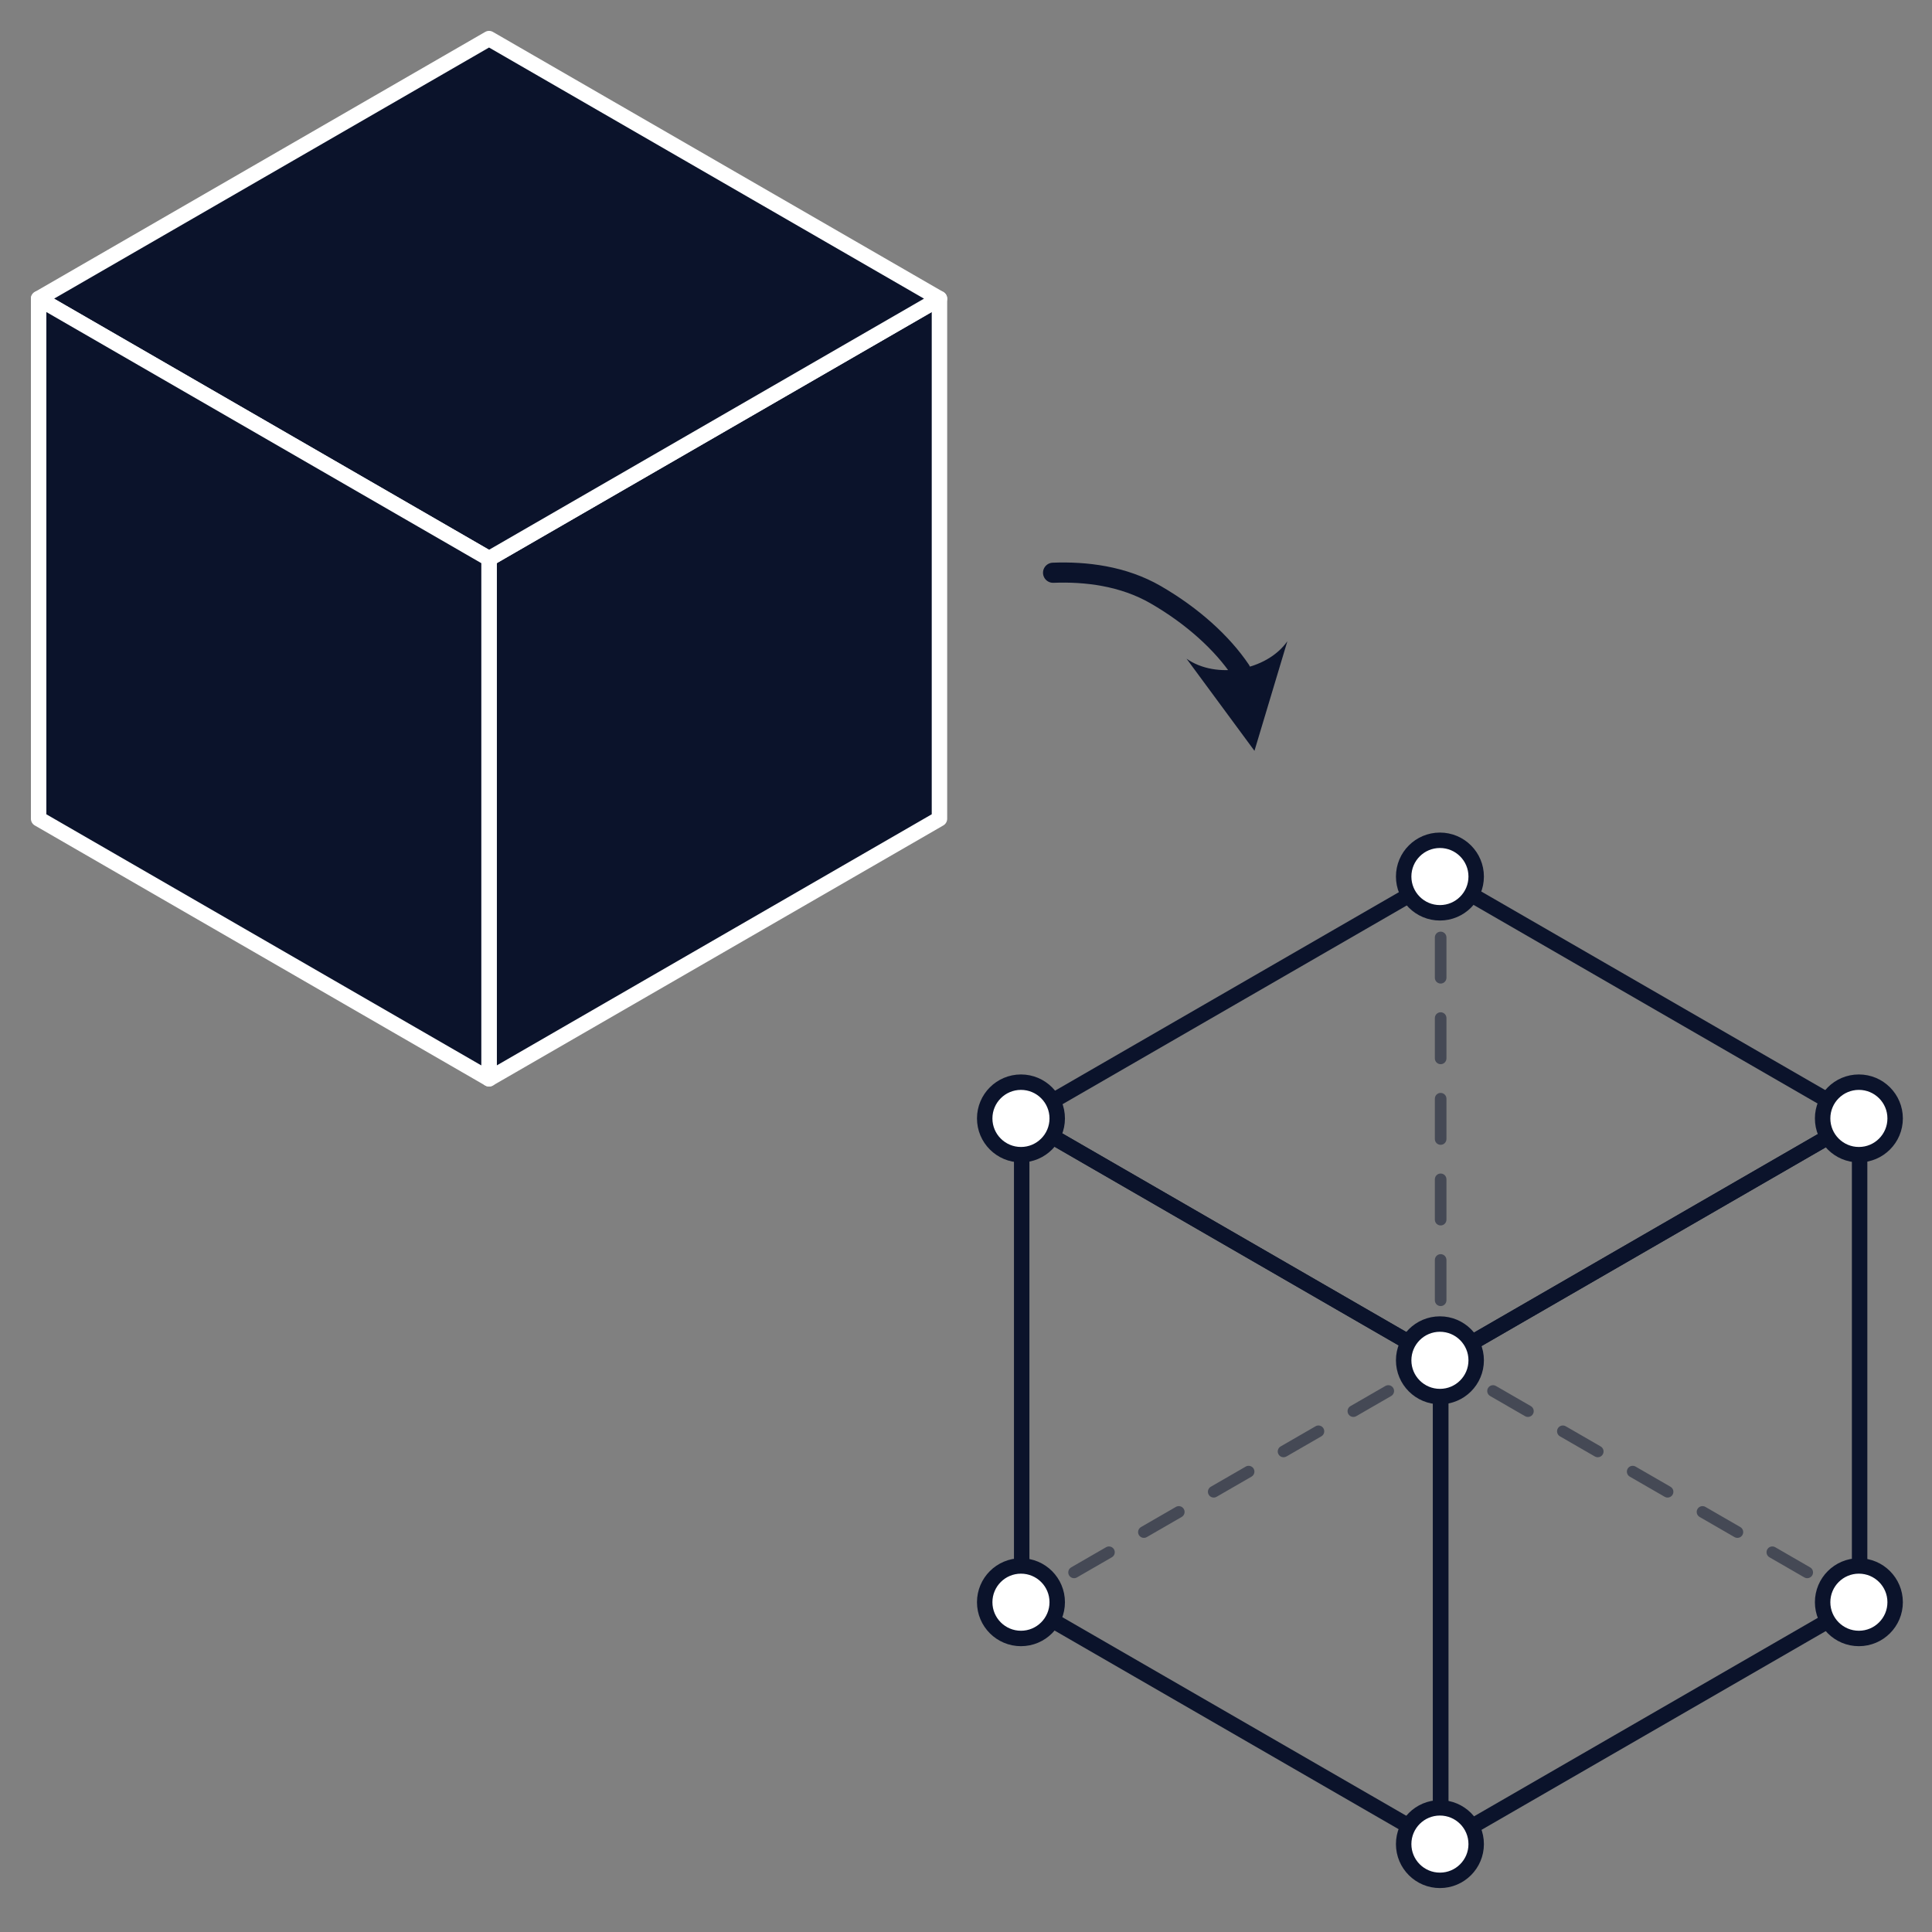 <?xml version="1.0" encoding="UTF-8" standalone="no"?>
<!DOCTYPE svg PUBLIC "-//W3C//DTD SVG 1.1//EN" "http://www.w3.org/Graphics/SVG/1.1/DTD/svg11.dtd">
<svg width="100%" height="100%" viewBox="0 0 1000 1000" version="1.1" xmlns="http://www.w3.org/2000/svg" xmlns:xlink="http://www.w3.org/1999/xlink" xml:space="preserve" xmlns:serif="http://www.serif.com/" style="fill-rule:evenodd;clip-rule:evenodd;stroke-linecap:round;stroke-linejoin:round;stroke-miterlimit:1.5;">
    <rect x="0" y="0" width="1000" height="1000" fill="#808080" stroke="none"/>
    <g id="Cube-originel" serif:id="Cube originel" transform="matrix(1.346,0,0,1.346,-113.915,-437.658)">
        <g transform="matrix(1,0,0,1,99.487,-60)">
            <path d="M346.41,700L346.41,500L173.205,600L173.205,800L346.41,700Z" style="fill:rgb(11,19,43);stroke:white;stroke-width:5.94px;"/>
        </g>
        <g transform="matrix(1,0,0,1,99.487,-60)">
            <path d="M173.205,400L346.41,500L173.205,600L0,500L173.205,400Z" style="fill:rgb(11,19,43);stroke:white;stroke-width:5.94px;"/>
        </g>
        <g transform="matrix(1,0,0,1,99.487,-60)">
            <path d="M0,700L0,500L173.205,600L173.205,800L0,700Z" style="fill:rgb(11,19,43);stroke:white;stroke-width:5.94px;"/>
        </g>
    </g>
    <g id="Cube-silhouette" serif:id="Cube silhouette" transform="matrix(1.252,0,0,1.252,-246.291,28.24)">
        <g transform="matrix(1,0,0,1,12.885,-10)">
            <path d="M777.027,548.617L777.027,541.667C777.027,540.344 778.101,539.271 779.423,539.271C780.745,539.271 781.819,540.344 781.819,541.667L781.819,548.617L787.838,552.092C788.983,552.753 789.376,554.219 788.715,555.365C788.053,556.51 786.587,556.903 785.442,556.242L779.423,552.767L773.404,556.242C772.259,556.903 770.792,556.51 770.131,555.365C769.47,554.219 769.863,552.753 771.008,552.092L777.027,548.617ZM777.027,508.333C777.027,507.011 778.101,505.937 779.423,505.937C780.745,505.937 781.819,507.011 781.819,508.333L781.819,525C781.819,526.322 780.745,527.396 779.423,527.396C778.101,527.396 777.027,526.322 777.027,525L777.027,508.333ZM777.027,475C777.027,473.678 778.101,472.604 779.423,472.604C780.745,472.604 781.819,473.678 781.819,475L781.819,491.667C781.819,492.989 780.745,494.063 779.423,494.063C778.101,494.063 777.027,492.989 777.027,491.667L777.027,475ZM777.027,441.667C777.027,440.344 778.101,439.271 779.423,439.271C780.745,439.271 781.819,440.344 781.819,441.667L781.819,458.333C781.819,459.656 780.745,460.729 779.423,460.729C778.101,460.729 777.027,459.656 777.027,458.333L777.027,441.667ZM777.027,408.333C777.027,407.011 778.101,405.937 779.423,405.937C780.745,405.937 781.819,407.011 781.819,408.333L781.819,425C781.819,426.322 780.745,427.396 779.423,427.396C778.101,427.396 777.027,426.322 777.027,425L777.027,408.333ZM777.027,375C777.027,373.678 778.101,372.604 779.423,372.604C780.745,372.604 781.819,373.678 781.819,375L781.819,391.667C781.819,392.989 780.745,394.063 779.423,394.063C778.101,394.063 777.027,392.989 777.027,391.667L777.027,375ZM781.819,358.333C781.819,359.656 780.745,360.729 779.423,360.729C778.101,360.729 777.027,359.656 777.027,358.333L777.027,350L781.819,350L781.819,358.333ZM607.416,652.075C606.271,652.736 604.804,652.343 604.143,651.198C603.482,650.053 603.875,648.586 605.02,647.925L612.237,643.758C613.382,643.097 614.848,643.49 615.51,644.635C616.171,645.781 615.778,647.247 614.633,647.908L607.416,652.075ZM629.066,639.575C627.921,640.236 626.455,639.843 625.794,638.698C625.132,637.553 625.525,636.086 626.67,635.425L641.104,627.092C642.249,626.431 643.716,626.824 644.377,627.969C645.038,629.114 644.645,630.58 643.5,631.242L629.066,639.575ZM657.934,622.908C656.789,623.57 655.322,623.177 654.661,622.031C654,620.886 654.393,619.42 655.538,618.759L669.972,610.425C671.117,609.764 672.583,610.157 673.244,611.302C673.906,612.447 673.513,613.914 672.367,614.575L657.934,622.908ZM686.801,606.242C685.656,606.903 684.19,606.51 683.529,605.365C682.867,604.219 683.26,602.753 684.406,602.092L698.839,593.758C699.985,593.097 701.451,593.49 702.112,594.635C702.773,595.78 702.38,597.247 701.235,597.908L686.801,606.242ZM715.669,589.575C714.524,590.236 713.057,589.843 712.396,588.698C711.735,587.553 712.128,586.086 713.273,585.425L727.707,577.092C728.852,576.431 730.318,576.824 730.98,577.969C731.641,579.114 731.248,580.58 730.103,581.242L715.669,589.575ZM744.536,572.908C743.391,573.569 741.925,573.176 741.264,572.031C740.602,570.886 740.995,569.42 742.14,568.758L756.574,560.425C757.719,559.764 759.186,560.157 759.847,561.302C760.508,562.447 760.115,563.914 758.97,564.575L744.536,572.908ZM799.876,564.575C798.73,563.914 798.337,562.447 798.999,561.302C799.66,560.157 801.126,559.764 802.271,560.425L816.705,568.758C817.85,569.42 818.243,570.886 817.582,572.031C816.921,573.176 815.454,573.569 814.309,572.908L799.876,564.575ZM828.743,581.241C827.598,580.58 827.205,579.114 827.866,577.969C828.527,576.823 829.994,576.43 831.139,577.092L845.573,585.425C846.718,586.086 847.111,587.553 846.45,588.698C845.788,589.843 844.322,590.236 843.177,589.575L828.743,581.241ZM857.611,597.908C856.465,597.247 856.072,595.781 856.734,594.635C857.395,593.49 858.861,593.097 860.007,593.758L874.44,602.092C875.586,602.753 875.978,604.22 875.317,605.365C874.656,606.51 873.19,606.903 872.044,606.242L857.611,597.908ZM886.478,614.575C885.333,613.914 884.94,612.447 885.601,611.302C886.262,610.157 887.729,609.764 888.874,610.425L903.308,618.758C904.453,619.42 904.846,620.886 904.185,622.031C903.523,623.176 902.057,623.569 900.912,622.908L886.478,614.575ZM915.346,631.242C914.2,630.58 913.807,629.114 914.469,627.969C915.13,626.824 916.596,626.431 917.741,627.092L932.175,635.425C933.32,636.086 933.713,637.553 933.052,638.698C932.391,639.843 930.924,640.236 929.779,639.575L915.346,631.242ZM944.213,647.908C943.068,647.247 942.675,645.781 943.336,644.635C943.997,643.49 945.464,643.097 946.609,643.758L953.826,647.925C954.971,648.586 955.364,650.053 954.703,651.198C954.042,652.343 952.575,652.736 951.43,652.075L944.213,647.908Z" style="fill:rgb(11,19,43);fill-opacity:0.5;"/>
        </g>
        <g transform="matrix(1,0,0,1,619.103,-60)">
            <path d="M346.41,700L346.41,500L173.205,600L173.205,800L346.41,700Z" style="fill:none;stroke:rgb(11,19,43);stroke-width:6.39px;"/>
        </g>
        <g transform="matrix(1,0,0,1,619.103,-60)">
            <path d="M173.205,400L346.41,500L173.205,600L0,500L173.205,400Z" style="fill:none;stroke:rgb(11,19,43);stroke-width:6.39px;"/>
        </g>
        <g transform="matrix(1,0,0,1,619.103,-60)">
            <path d="M0,700L0,500L173.205,600L173.205,800L0,700Z" style="fill:none;stroke:rgb(11,19,43);stroke-width:6.39px;"/>
        </g>
        <g transform="matrix(0.757,0,0,0.757,337.369,271.001)">
            <circle cx="600.579" cy="355.114" r="19.802" style="fill:white;stroke:rgb(11,19,43);stroke-width:8.43px;"/>
        </g>
        <g transform="matrix(0.757,0,0,0.757,510.574,171.001)">
            <circle cx="600.579" cy="355.114" r="19.802" style="fill:white;stroke:rgb(11,19,43);stroke-width:8.43px;"/>
        </g>
        <g transform="matrix(0.757,0,0,0.757,337.369,71.001)">
            <circle cx="600.579" cy="355.114" r="19.802" style="fill:white;stroke:rgb(11,19,43);stroke-width:8.43px;"/>
        </g>
        <g transform="matrix(0.757,0,0,0.757,164.164,171.001)">
            <circle cx="600.579" cy="355.114" r="19.802" style="fill:white;stroke:rgb(11,19,43);stroke-width:8.43px;"/>
        </g>
        <g transform="matrix(0.757,0,0,0.757,164.164,371.001)">
            <circle cx="600.579" cy="355.114" r="19.802" style="fill:white;stroke:rgb(11,19,43);stroke-width:8.43px;"/>
        </g>
        <g transform="matrix(0.757,0,0,0.757,510.574,371.001)">
            <circle cx="600.579" cy="355.114" r="19.802" style="fill:white;stroke:rgb(11,19,43);stroke-width:8.43px;"/>
        </g>
        <g transform="matrix(0.757,0,0,0.757,337.369,471.001)">
            <circle cx="600.579" cy="355.114" r="19.802" style="fill:white;stroke:rgb(11,19,43);stroke-width:8.43px;"/>
        </g>
    </g>
    <g transform="matrix(-0.866,-0.5,0.263,-0.456,1154.33,803.57)">
        <g transform="matrix(-0.866,0.949,-0.5,-1.644,1401.47,225.387)">
            <path d="M666.497,331.796L649.427,388.532L614.28,340.834C629.594,351.629 655.703,347.109 666.497,331.796Z" style="fill:rgb(11,19,43);"/>
            <path d="M545.196,296.354C562.085,295.696 581.46,297.974 598.304,307.699C617.54,318.805 632.799,332.818 642.196,346.758" style="fill:none;stroke:rgb(11,19,43);stroke-width:10.42px;"/>
        </g>
    </g>
</svg>
